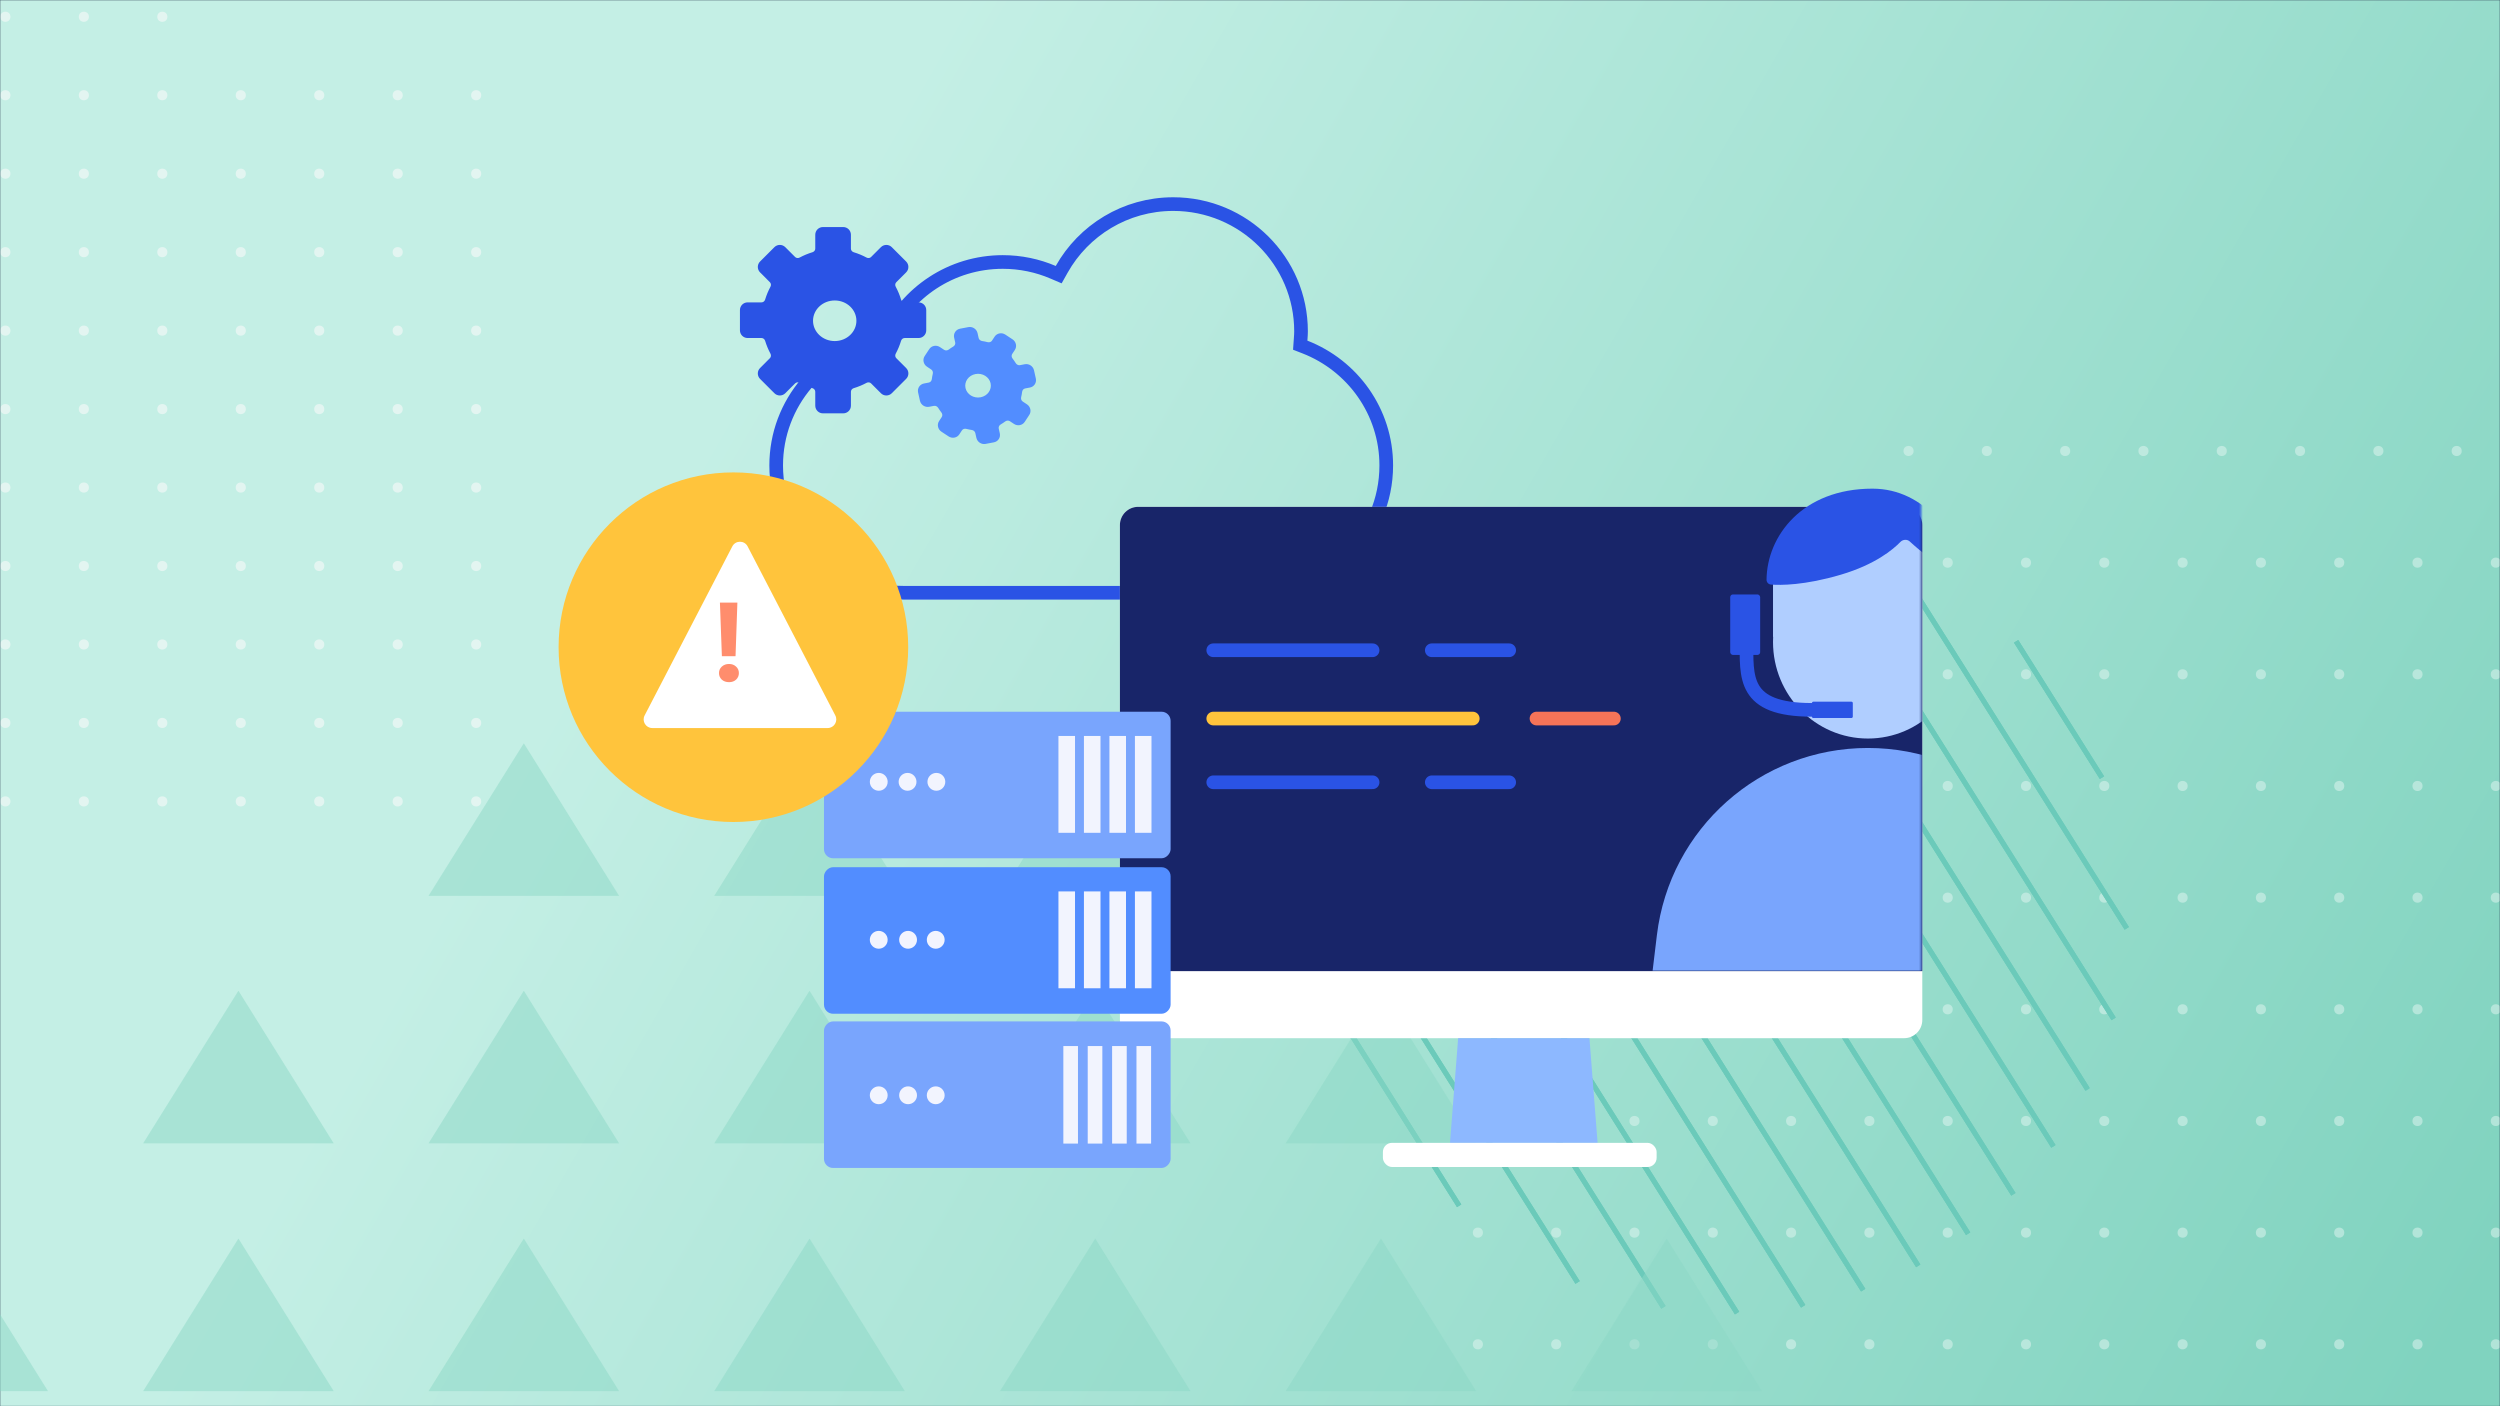 <svg width="1280" height="720" viewBox="0 0 1280 720" fill="none" xmlns="http://www.w3.org/2000/svg">
<g clip-path="url(#clip0_5642_13508)">
<rect width="1280" height="720" fill="url(#paint0_linear_5642_13508)"/>
<mask id="mask0_5642_13508" style="mask-type:alpha" maskUnits="userSpaceOnUse" x="0" y="0" width="1280" height="720">
<rect width="1280" height="720" fill="url(#paint1_linear_5642_13508)"/>
</mask>
<g mask="url(#mask0_5642_13508)">
<rect width="1280" height="720" fill="url(#paint2_linear_5642_13508)"/>
<path d="M293.911 320.683C293.275 319.665 291.793 319.665 291.158 320.683L40.742 721.752C40.067 722.833 40.844 724.234 42.118 724.234L542.95 724.234C544.224 724.234 545.001 722.833 544.327 721.752L293.911 320.683Z" fill="url(#paint3_linear_5642_13508)"/>
</g>
<g clip-path="url(#clip1_5642_13508)">
<rect width="1280" height="720" fill="#23334C"/>
<mask id="mask1_5642_13508" style="mask-type:alpha" maskUnits="userSpaceOnUse" x="0" y="0" width="1280" height="720">
<rect width="1280" height="720" fill="url(#paint4_linear_5642_13508)"/>
</mask>
<g mask="url(#mask1_5642_13508)">
<rect width="1280" height="720" fill="url(#paint5_linear_5642_13508)"/>
<g opacity="0.5">
<circle cx="977.176" cy="230.903" r="2.587" fill="#E3F5F1"/>
<circle cx="1017.27" cy="230.903" r="2.587" fill="#E3F5F1"/>
<circle cx="1057.36" cy="230.903" r="2.587" fill="#E3F5F1"/>
<circle cx="1097.45" cy="230.903" r="2.587" fill="#E3F5F1"/>
<circle cx="1137.54" cy="230.903" r="2.587" fill="#E3F5F1"/>
<circle cx="1177.63" cy="230.903" r="2.587" fill="#E3F5F1"/>
<circle cx="1217.73" cy="230.903" r="2.587" fill="#E3F5F1"/>
<circle cx="1257.82" cy="230.903" r="2.587" fill="#E3F5F1"/>
<circle cx="756.674" cy="288.077" r="2.587" fill="#E3F5F1"/>
<circle cx="796.766" cy="288.077" r="2.587" fill="#E3F5F1"/>
<circle cx="836.858" cy="288.077" r="2.587" fill="#E3F5F1"/>
<circle cx="876.948" cy="288.077" r="2.587" fill="#E3F5F1"/>
<circle cx="917.04" cy="288.077" r="2.587" fill="#E3F5F1"/>
<circle cx="957.131" cy="288.077" r="2.587" fill="#E3F5F1"/>
<circle cx="997.223" cy="288.077" r="2.587" fill="#E3F5F1"/>
<circle cx="1037.31" cy="288.077" r="2.587" fill="#E3F5F1"/>
<circle cx="1077.4" cy="288.077" r="2.587" fill="#E3F5F1"/>
<circle cx="1117.5" cy="288.077" r="2.587" fill="#E3F5F1"/>
<circle cx="1157.59" cy="288.077" r="2.587" fill="#E3F5F1"/>
<circle cx="1197.68" cy="288.077" r="2.587" fill="#E3F5F1"/>
<circle cx="1237.77" cy="288.077" r="2.587" fill="#E3F5F1"/>
<circle cx="1277.86" cy="288.077" r="2.587" fill="#E3F5F1"/>
<circle cx="756.674" cy="345.249" r="2.587" fill="#E3F5F1"/>
<circle cx="796.766" cy="345.249" r="2.587" fill="#E3F5F1"/>
<circle cx="836.858" cy="345.249" r="2.587" fill="#E3F5F1"/>
<circle cx="876.948" cy="345.249" r="2.587" fill="#E3F5F1"/>
<circle cx="917.04" cy="345.249" r="2.587" fill="#E3F5F1"/>
<circle cx="957.131" cy="345.249" r="2.587" fill="#E3F5F1"/>
<circle cx="997.223" cy="345.249" r="2.587" fill="#E3F5F1"/>
<circle cx="1037.31" cy="345.249" r="2.587" fill="#E3F5F1"/>
<circle cx="1077.4" cy="345.249" r="2.587" fill="#E3F5F1"/>
<circle cx="1117.5" cy="345.249" r="2.587" fill="#E3F5F1"/>
<circle cx="1157.59" cy="345.249" r="2.587" fill="#E3F5F1"/>
<circle cx="1197.68" cy="345.249" r="2.587" fill="#E3F5F1"/>
<circle cx="1237.77" cy="345.249" r="2.587" fill="#E3F5F1"/>
<circle cx="1277.86" cy="345.249" r="2.587" fill="#E3F5F1"/>
<circle cx="756.674" cy="402.422" r="2.587" fill="#E3F5F1"/>
<circle cx="796.766" cy="402.422" r="2.587" fill="#E3F5F1"/>
<circle cx="836.858" cy="402.422" r="2.587" fill="#E3F5F1"/>
<circle cx="876.948" cy="402.422" r="2.587" fill="#E3F5F1"/>
<circle cx="917.04" cy="402.422" r="2.587" fill="#E3F5F1"/>
<circle cx="957.131" cy="402.422" r="2.587" fill="#E3F5F1"/>
<circle cx="997.223" cy="402.422" r="2.587" fill="#E3F5F1"/>
<circle cx="1037.31" cy="402.422" r="2.587" fill="#E3F5F1"/>
<circle cx="1077.4" cy="402.422" r="2.587" fill="#E3F5F1"/>
<circle cx="1117.5" cy="402.422" r="2.587" fill="#E3F5F1"/>
<circle cx="1157.59" cy="402.422" r="2.587" fill="#E3F5F1"/>
<circle cx="1197.68" cy="402.422" r="2.587" fill="#E3F5F1"/>
<circle cx="1237.77" cy="402.422" r="2.587" fill="#E3F5F1"/>
<circle cx="1277.86" cy="402.422" r="2.587" fill="#E3F5F1"/>
<circle cx="756.674" cy="459.594" r="2.587" fill="#E3F5F1"/>
<circle cx="796.766" cy="459.594" r="2.587" fill="#E3F5F1"/>
<circle cx="836.858" cy="459.594" r="2.587" fill="#E3F5F1"/>
<circle cx="876.948" cy="459.594" r="2.587" fill="#E3F5F1"/>
<circle cx="917.04" cy="459.594" r="2.587" fill="#E3F5F1"/>
<circle cx="957.131" cy="459.594" r="2.587" fill="#E3F5F1"/>
<circle cx="997.223" cy="459.594" r="2.587" fill="#E3F5F1"/>
<circle cx="1037.31" cy="459.594" r="2.587" fill="#E3F5F1"/>
<circle cx="1077.4" cy="459.594" r="2.587" fill="#E3F5F1"/>
<circle cx="1117.5" cy="459.594" r="2.587" fill="#E3F5F1"/>
<circle cx="1157.59" cy="459.594" r="2.587" fill="#E3F5F1"/>
<circle cx="1197.68" cy="459.594" r="2.587" fill="#E3F5F1"/>
<circle cx="1237.77" cy="459.594" r="2.587" fill="#E3F5F1"/>
<circle cx="1277.86" cy="459.594" r="2.587" fill="#E3F5F1"/>
<circle cx="756.674" cy="516.768" r="2.587" fill="#E3F5F1"/>
<circle cx="796.766" cy="516.768" r="2.587" fill="#E3F5F1"/>
<circle cx="836.858" cy="516.768" r="2.587" fill="#E3F5F1"/>
<circle cx="876.948" cy="516.768" r="2.587" fill="#E3F5F1"/>
<circle cx="917.04" cy="516.768" r="2.587" fill="#E3F5F1"/>
<circle cx="957.131" cy="516.768" r="2.587" fill="#E3F5F1"/>
<circle cx="997.223" cy="516.768" r="2.587" fill="#E3F5F1"/>
<circle cx="1037.31" cy="516.768" r="2.587" fill="#E3F5F1"/>
<circle cx="1077.4" cy="516.768" r="2.587" fill="#E3F5F1"/>
<circle cx="1117.5" cy="516.768" r="2.587" fill="#E3F5F1"/>
<circle cx="1157.59" cy="516.768" r="2.587" fill="#E3F5F1"/>
<circle cx="1197.68" cy="516.768" r="2.587" fill="#E3F5F1"/>
<circle cx="1237.77" cy="516.768" r="2.587" fill="#E3F5F1"/>
<circle cx="1277.86" cy="516.768" r="2.587" fill="#E3F5F1"/>
<circle cx="756.674" cy="573.942" r="2.587" fill="#E3F5F1"/>
<circle cx="796.766" cy="573.942" r="2.587" fill="#E3F5F1"/>
<circle cx="836.858" cy="573.942" r="2.587" fill="#E3F5F1"/>
<circle cx="876.948" cy="573.942" r="2.587" fill="#E3F5F1"/>
<circle cx="917.04" cy="573.942" r="2.587" fill="#E3F5F1"/>
<circle cx="957.131" cy="573.942" r="2.587" fill="#E3F5F1"/>
<circle cx="997.223" cy="573.942" r="2.587" fill="#E3F5F1"/>
<circle cx="1037.31" cy="573.942" r="2.587" fill="#E3F5F1"/>
<circle cx="1077.4" cy="573.942" r="2.587" fill="#E3F5F1"/>
<circle cx="1117.5" cy="573.942" r="2.587" fill="#E3F5F1"/>
<circle cx="1157.59" cy="573.942" r="2.587" fill="#E3F5F1"/>
<circle cx="1197.68" cy="573.942" r="2.587" fill="#E3F5F1"/>
<circle cx="1237.77" cy="573.942" r="2.587" fill="#E3F5F1"/>
<circle cx="1277.86" cy="573.942" r="2.587" fill="#E3F5F1"/>
<circle cx="756.674" cy="631.114" r="2.587" fill="#E3F5F1"/>
<circle cx="796.766" cy="631.114" r="2.587" fill="#E3F5F1"/>
<circle cx="836.858" cy="631.114" r="2.587" fill="#E3F5F1"/>
<circle cx="876.948" cy="631.114" r="2.587" fill="#E3F5F1"/>
<circle cx="917.04" cy="631.114" r="2.587" fill="#E3F5F1"/>
<circle cx="957.131" cy="631.114" r="2.587" fill="#E3F5F1"/>
<circle cx="997.223" cy="631.114" r="2.587" fill="#E3F5F1"/>
<circle cx="1037.31" cy="631.114" r="2.587" fill="#E3F5F1"/>
<circle cx="1077.4" cy="631.114" r="2.587" fill="#E3F5F1"/>
<circle cx="1117.5" cy="631.114" r="2.587" fill="#E3F5F1"/>
<circle cx="1157.59" cy="631.114" r="2.587" fill="#E3F5F1"/>
<circle cx="1197.68" cy="631.114" r="2.587" fill="#E3F5F1"/>
<circle cx="1237.77" cy="631.114" r="2.587" fill="#E3F5F1"/>
<circle cx="1277.86" cy="631.114" r="2.587" fill="#E3F5F1"/>
<circle cx="756.674" cy="688.288" r="2.587" fill="#E3F5F1"/>
<circle cx="796.766" cy="688.288" r="2.587" fill="#E3F5F1"/>
<circle cx="836.858" cy="688.288" r="2.587" fill="#E3F5F1"/>
<circle cx="876.948" cy="688.288" r="2.587" fill="#E3F5F1"/>
<circle cx="917.04" cy="688.288" r="2.587" fill="#E3F5F1"/>
<circle cx="957.131" cy="688.288" r="2.587" fill="#E3F5F1"/>
<circle cx="997.223" cy="688.288" r="2.587" fill="#E3F5F1"/>
<circle cx="1037.31" cy="688.288" r="2.587" fill="#E3F5F1"/>
<circle cx="1077.4" cy="688.288" r="2.587" fill="#E3F5F1"/>
<circle cx="1117.5" cy="688.288" r="2.587" fill="#E3F5F1"/>
<circle cx="1157.59" cy="688.288" r="2.587" fill="#E3F5F1"/>
<circle cx="1197.68" cy="688.288" r="2.587" fill="#E3F5F1"/>
<circle cx="1237.77" cy="688.288" r="2.587" fill="#E3F5F1"/>
<circle cx="1277.86" cy="688.288" r="2.587" fill="#E3F5F1"/>
</g>
<circle cx="243.798" cy="410.318" r="2.587" transform="rotate(-180 243.798 410.318)" fill="#E3F5F1"/>
<circle cx="203.624" cy="410.318" r="2.587" transform="rotate(-180 203.624 410.318)" fill="#E3F5F1"/>
<circle cx="163.453" cy="410.318" r="2.587" transform="rotate(-180 163.453 410.318)" fill="#E3F5F1"/>
<circle cx="123.279" cy="410.318" r="2.587" transform="rotate(-180 123.279 410.318)" fill="#E3F5F1"/>
<circle cx="83.105" cy="410.318" r="2.587" transform="rotate(-180 83.105 410.318)" fill="#E3F5F1"/>
<circle cx="42.933" cy="410.318" r="2.587" transform="rotate(-180 42.933 410.318)" fill="#E3F5F1"/>
<circle cx="2.759" cy="410.318" r="2.587" transform="rotate(-180 2.759 410.318)" fill="#E3F5F1"/>
<circle cx="243.798" cy="370.144" r="2.587" transform="rotate(-180 243.798 370.144)" fill="#E3F5F1"/>
<circle cx="203.624" cy="370.144" r="2.587" transform="rotate(-180 203.624 370.144)" fill="#E3F5F1"/>
<circle cx="163.453" cy="370.144" r="2.587" transform="rotate(-180 163.453 370.144)" fill="#E3F5F1"/>
<circle cx="123.279" cy="370.144" r="2.587" transform="rotate(-180 123.279 370.144)" fill="#E3F5F1"/>
<circle cx="83.105" cy="370.144" r="2.587" transform="rotate(-180 83.105 370.144)" fill="#E3F5F1"/>
<circle cx="42.933" cy="370.144" r="2.587" transform="rotate(-180 42.933 370.144)" fill="#E3F5F1"/>
<circle cx="2.759" cy="370.144" r="2.587" transform="rotate(-180 2.759 370.144)" fill="#E3F5F1"/>
<circle cx="243.798" cy="329.972" r="2.587" transform="rotate(-180 243.798 329.972)" fill="#E3F5F1"/>
<circle cx="203.624" cy="329.972" r="2.587" transform="rotate(-180 203.624 329.972)" fill="#E3F5F1"/>
<circle cx="163.453" cy="329.972" r="2.587" transform="rotate(-180 163.453 329.972)" fill="#E3F5F1"/>
<circle cx="123.279" cy="329.972" r="2.587" transform="rotate(-180 123.279 329.972)" fill="#E3F5F1"/>
<circle cx="83.105" cy="329.972" r="2.587" transform="rotate(-180 83.105 329.972)" fill="#E3F5F1"/>
<circle cx="42.933" cy="329.972" r="2.587" transform="rotate(-180 42.933 329.972)" fill="#E3F5F1"/>
<circle cx="2.759" cy="329.972" r="2.587" transform="rotate(-180 2.759 329.972)" fill="#E3F5F1"/>
<circle cx="243.798" cy="289.798" r="2.587" transform="rotate(-180 243.798 289.798)" fill="#E3F5F1"/>
<circle cx="203.624" cy="289.798" r="2.587" transform="rotate(-180 203.624 289.798)" fill="#E3F5F1"/>
<circle cx="163.453" cy="289.798" r="2.587" transform="rotate(-180 163.453 289.798)" fill="#E3F5F1"/>
<circle cx="123.279" cy="289.798" r="2.587" transform="rotate(-180 123.279 289.798)" fill="#E3F5F1"/>
<circle cx="83.105" cy="289.798" r="2.587" transform="rotate(-180 83.105 289.798)" fill="#E3F5F1"/>
<circle cx="42.933" cy="289.798" r="2.587" transform="rotate(-180 42.933 289.798)" fill="#E3F5F1"/>
<circle cx="2.759" cy="289.798" r="2.587" transform="rotate(-180 2.759 289.798)" fill="#E3F5F1"/>
<circle cx="243.798" cy="249.626" r="2.587" transform="rotate(-180 243.798 249.626)" fill="#E3F5F1"/>
<circle cx="203.624" cy="249.626" r="2.587" transform="rotate(-180 203.624 249.626)" fill="#E3F5F1"/>
<circle cx="163.453" cy="249.626" r="2.587" transform="rotate(-180 163.453 249.626)" fill="#E3F5F1"/>
<circle cx="123.279" cy="249.626" r="2.587" transform="rotate(-180 123.279 249.626)" fill="#E3F5F1"/>
<circle cx="83.105" cy="249.626" r="2.587" transform="rotate(-180 83.105 249.626)" fill="#E3F5F1"/>
<circle cx="42.933" cy="249.626" r="2.587" transform="rotate(-180 42.933 249.626)" fill="#E3F5F1"/>
<circle cx="2.759" cy="249.626" r="2.587" transform="rotate(-180 2.759 249.626)" fill="#E3F5F1"/>
<circle cx="243.798" cy="209.453" r="2.587" transform="rotate(-180 243.798 209.453)" fill="#E3F5F1"/>
<circle cx="203.624" cy="209.453" r="2.587" transform="rotate(-180 203.624 209.453)" fill="#E3F5F1"/>
<circle cx="163.453" cy="209.453" r="2.587" transform="rotate(-180 163.453 209.453)" fill="#E3F5F1"/>
<circle cx="123.279" cy="209.453" r="2.587" transform="rotate(-180 123.279 209.453)" fill="#E3F5F1"/>
<circle cx="83.105" cy="209.453" r="2.587" transform="rotate(-180 83.105 209.453)" fill="#E3F5F1"/>
<circle cx="42.933" cy="209.453" r="2.587" transform="rotate(-180 42.933 209.453)" fill="#E3F5F1"/>
<circle cx="2.759" cy="209.453" r="2.587" transform="rotate(-180 2.759 209.453)" fill="#E3F5F1"/>
<circle cx="243.798" cy="169.279" r="2.587" transform="rotate(-180 243.798 169.279)" fill="#E3F5F1"/>
<circle cx="203.624" cy="169.279" r="2.587" transform="rotate(-180 203.624 169.279)" fill="#E3F5F1"/>
<circle cx="163.453" cy="169.279" r="2.587" transform="rotate(-180 163.453 169.279)" fill="#E3F5F1"/>
<circle cx="123.279" cy="169.279" r="2.587" transform="rotate(-180 123.279 169.279)" fill="#E3F5F1"/>
<circle cx="83.105" cy="169.279" r="2.587" transform="rotate(-180 83.105 169.279)" fill="#E3F5F1"/>
<circle cx="42.933" cy="169.279" r="2.587" transform="rotate(-180 42.933 169.279)" fill="#E3F5F1"/>
<circle cx="2.759" cy="169.279" r="2.587" transform="rotate(-180 2.759 169.279)" fill="#E3F5F1"/>
<circle cx="243.798" cy="129.107" r="2.587" transform="rotate(-180 243.798 129.107)" fill="#E3F5F1"/>
<circle cx="203.624" cy="129.107" r="2.587" transform="rotate(-180 203.624 129.107)" fill="#E3F5F1"/>
<circle cx="163.453" cy="129.107" r="2.587" transform="rotate(-180 163.453 129.107)" fill="#E3F5F1"/>
<circle cx="123.279" cy="129.107" r="2.587" transform="rotate(-180 123.279 129.107)" fill="#E3F5F1"/>
<circle cx="83.105" cy="129.107" r="2.587" transform="rotate(-180 83.105 129.107)" fill="#E3F5F1"/>
<circle cx="42.933" cy="129.107" r="2.587" transform="rotate(-180 42.933 129.107)" fill="#E3F5F1"/>
<circle cx="2.759" cy="129.107" r="2.587" transform="rotate(-180 2.759 129.107)" fill="#E3F5F1"/>
<circle cx="243.798" cy="88.933" r="2.587" transform="rotate(-180 243.798 88.933)" fill="#E3F5F1"/>
<circle cx="203.624" cy="88.933" r="2.587" transform="rotate(-180 203.624 88.933)" fill="#E3F5F1"/>
<circle cx="163.453" cy="88.933" r="2.587" transform="rotate(-180 163.453 88.933)" fill="#E3F5F1"/>
<circle cx="123.279" cy="88.933" r="2.587" transform="rotate(-180 123.279 88.933)" fill="#E3F5F1"/>
<circle cx="83.105" cy="88.933" r="2.587" transform="rotate(-180 83.105 88.933)" fill="#E3F5F1"/>
<circle cx="42.933" cy="88.933" r="2.587" transform="rotate(-180 42.933 88.933)" fill="#E3F5F1"/>
<circle cx="2.759" cy="88.933" r="2.587" transform="rotate(-180 2.759 88.933)" fill="#E3F5F1"/>
<circle cx="243.798" cy="48.759" r="2.587" transform="rotate(-180 243.798 48.759)" fill="#E3F5F1"/>
<circle cx="203.624" cy="48.759" r="2.587" transform="rotate(-180 203.624 48.759)" fill="#E3F5F1"/>
<circle cx="163.453" cy="48.759" r="2.587" transform="rotate(-180 163.453 48.759)" fill="#E3F5F1"/>
<circle cx="123.279" cy="48.759" r="2.587" transform="rotate(-180 123.279 48.759)" fill="#E3F5F1"/>
<circle cx="83.105" cy="48.759" r="2.587" transform="rotate(-180 83.105 48.759)" fill="#E3F5F1"/>
<circle cx="42.933" cy="48.759" r="2.587" transform="rotate(-180 42.933 48.759)" fill="#E3F5F1"/>
<circle cx="2.759" cy="48.759" r="2.587" transform="rotate(-180 2.759 48.759)" fill="#E3F5F1"/>
<circle cx="83.105" cy="8.587" r="2.587" transform="rotate(-180 83.105 8.587)" fill="#E3F5F1"/>
<circle cx="42.933" cy="8.587" r="2.587" transform="rotate(-180 42.933 8.587)" fill="#E3F5F1"/>
<circle cx="2.759" cy="8.587" r="2.587" transform="rotate(-180 2.759 8.587)" fill="#E3F5F1"/>
</g>
<path d="M723.114 348.605L720.914 349.99L922.128 669.513L924.328 668.127L723.114 348.605Z" fill="#6BCABA"/>
<path d="M705.362 377.638L703.162 379.023L888.283 672.991L890.483 671.605L705.362 377.638Z" fill="#6BCABA"/>
<path d="M743.819 324.447L741.619 325.832L952.851 661.263L955.051 659.878L743.819 324.447Z" fill="#6BCABA"/>
<path d="M767.274 304.466L765.074 305.852L981.049 648.814L983.249 647.428L767.274 304.466Z" fill="#6BCABA"/>
<path d="M723.114 348.605L720.914 349.99L922.128 669.513L924.328 668.127L723.114 348.605Z" fill="#6BCABA"/>
<path d="M743.819 324.447L741.619 325.832L952.851 661.263L955.051 659.878L743.819 324.447Z" fill="#6BCABA"/>
<path d="M693.35 529.607L691.15 530.992L745.983 618.065L748.183 616.68L693.35 529.607Z" fill="#6BCABA"/>
<path d="M767.274 304.466L765.074 305.852L981.049 648.814L983.249 647.428L767.274 304.466Z" fill="#6BCABA"/>
<path d="M793.042 288.349L790.842 289.734L1006.6 632.358L1008.8 630.973L793.042 288.349Z" fill="#6BCABA"/>
<path d="M684.2 458.009L682 459.395L806.64 657.319L808.84 655.934L684.2 458.009Z" fill="#6BCABA"/>
<path d="M693.35 529.607L691.15 530.992L745.983 618.065L748.183 616.68L693.35 529.607Z" fill="#6BCABA"/>
<path d="M705.362 377.638L703.162 379.023L888.283 672.991L890.483 671.605L705.362 377.638Z" fill="#6BCABA"/>
<path d="M691.638 412.781L689.438 414.166L850.579 670.055L852.779 668.669L691.638 412.781Z" fill="#6BCABA"/>
<path d="M691.638 412.781L689.438 414.166L850.579 670.055L852.779 668.669L691.638 412.781Z" fill="#6BCABA"/>
<path d="M684.2 458.009L682 459.395L806.64 657.319L808.84 655.934L684.2 458.009Z" fill="#6BCABA"/>
<path d="M1033.34 327.659L1031.14 329.045L1075.1 398.856L1077.3 397.47L1033.34 327.659Z" fill="#6BCABA"/>
<path d="M969.11 282.636L966.91 284.021L1087.82 476.023L1090.02 474.637L969.11 282.636Z" fill="#6BCABA"/>
<path d="M969.11 282.636L966.91 284.021L1087.82 476.023L1090.02 474.637L969.11 282.636Z" fill="#6BCABA"/>
<path d="M924.479 268.8L922.279 270.186L1081.08 522.351L1083.28 520.966L924.479 268.8Z" fill="#6BCABA"/>
<path d="M1033.34 327.659L1031.14 329.045L1075.1 398.856L1077.3 397.47L1033.34 327.659Z" fill="#6BCABA"/>
<path d="M924.479 268.8L922.279 270.186L1081.08 522.351L1083.28 520.966L924.479 268.8Z" fill="#6BCABA"/>
<path d="M1067.79 558.6L882.99 265H885.99V265.9L886.49 265.6L1069.99 557.2L1067.79 558.6Z" fill="#6BCABA"/>
<path d="M821.315 276.306L819.115 277.691L1029.76 612.192L1031.96 610.806L821.315 276.306Z" fill="#6BCABA"/>
<path d="M852.235 268.343L850.035 269.729L1050.24 587.643L1052.44 586.258L852.235 268.343Z" fill="#6BCABA"/>
<path d="M793.042 288.349L790.842 289.734L1006.6 632.358L1008.8 630.973L793.042 288.349Z" fill="#6BCABA"/>
<path d="M821.315 276.306L819.115 277.691L1029.76 612.192L1031.96 610.806L821.315 276.306Z" fill="#6BCABA"/>
<path d="M852.235 268.343L850.035 269.729L1050.24 587.643L1052.44 586.258L852.235 268.343Z" fill="#6BCABA"/>
<path d="M886.265 265.339L884.064 266.725L1067.64 558.238L1069.84 556.853L886.265 265.339Z" fill="#6BCABA"/>
</g>
<path fill-rule="evenodd" clip-rule="evenodd" d="M707.134 634.273L755.836 712.269H658.252L706.954 634.273H707.134Z" fill="#8CD8C6" fill-opacity="0.5"/>
<path fill-rule="evenodd" clip-rule="evenodd" d="M414.566 254L463.268 331.996H365.684L414.386 254H414.566Z" fill="#8CD8C6" fill-opacity="0.5"/>
<path fill-rule="evenodd" clip-rule="evenodd" d="M268.281 380.697L316.983 458.693H219.398L268.101 380.697H268.281Z" fill="#8CD8C6" fill-opacity="0.5"/>
<path fill-rule="evenodd" clip-rule="evenodd" d="M414.566 380.697L463.268 458.693H365.684L414.386 380.697H414.566Z" fill="#8CD8C6" fill-opacity="0.5"/>
<path fill-rule="evenodd" clip-rule="evenodd" d="M560.849 380.697L609.551 458.693H511.967L560.669 380.697H560.849Z" fill="#8CD8C6" fill-opacity="0.5"/>
<path fill-rule="evenodd" clip-rule="evenodd" d="M122.165 507.396L170.868 585.392H73.283L121.986 507.396H122.165Z" fill="#8CD8C6" fill-opacity="0.5"/>
<path fill-rule="evenodd" clip-rule="evenodd" d="M268.281 507.396L316.983 585.392H219.398L268.101 507.396H268.281Z" fill="#8CD8C6" fill-opacity="0.5"/>
<path fill-rule="evenodd" clip-rule="evenodd" d="M414.566 507.396L463.268 585.392H365.684L414.386 507.396H414.566Z" fill="#8CD8C6" fill-opacity="0.5"/>
<path fill-rule="evenodd" clip-rule="evenodd" d="M560.849 507.396L609.551 585.392H511.967L560.669 507.396H560.849Z" fill="#8CD8C6" fill-opacity="0.5"/>
<path fill-rule="evenodd" clip-rule="evenodd" d="M707.134 507.396L755.836 585.392H658.252L706.954 507.396H707.134Z" fill="#8CD8C6" fill-opacity="0.5"/>
<path fill-rule="evenodd" clip-rule="evenodd" d="M-24.118 634.273L24.584 712.269H-73L-24.298 634.273H-24.118Z" fill="#8CD8C6" fill-opacity="0.5"/>
<path fill-rule="evenodd" clip-rule="evenodd" d="M122.165 634.273L170.868 712.269H73.283L121.986 634.273H122.165Z" fill="#8CD8C6" fill-opacity="0.5"/>
<path fill-rule="evenodd" clip-rule="evenodd" d="M268.281 634.273L316.983 712.269H219.398L268.101 634.273H268.281Z" fill="#8CD8C6" fill-opacity="0.5"/>
<path fill-rule="evenodd" clip-rule="evenodd" d="M414.566 634.273L463.268 712.269H365.684L414.386 634.273H414.566Z" fill="#8CD8C6" fill-opacity="0.5"/>
<path fill-rule="evenodd" clip-rule="evenodd" d="M560.849 634.273L609.551 712.269H511.967L560.669 634.273H560.849Z" fill="#8CD8C6" fill-opacity="0.5"/>
<path fill-rule="evenodd" clip-rule="evenodd" d="M853.431 634.273L902.133 712.269H804.549L853.251 634.273H853.431Z" fill="#8CD8C6" fill-opacity="0.5"/>
<path d="M665.891 174.167L665.713 176.734L668.111 177.668C692.489 187.158 709.765 210.723 709.765 238.327C709.765 274.304 680.481 303.492 644.332 303.492H462.839C426.693 303.492 397.407 274.304 397.407 238.327C397.407 206.255 420.697 179.628 451.381 174.222L453.186 173.904L453.952 172.238C464.278 149.767 486.989 134.136 513.416 134.136C522.573 134.136 531.263 136.016 539.17 139.392L542.054 140.623L543.59 137.89C554.788 117.97 576.146 104.497 600.698 104.497C636.844 104.497 666.13 133.682 666.13 169.662C666.13 170.856 666.046 172.016 665.952 173.32C665.932 173.595 665.912 173.877 665.891 174.167Z" stroke="#2A53E5" stroke-width="6.993"/>
<rect x="573.396" y="259.504" width="410.821" height="272.048" rx="9.324" fill="white"/>
<path d="M746.568 531.553H813.798L817.967 585.138H742.398L746.568 531.553Z" fill="#8DB8FF"/>
<g filter="url(#filter0_b_5642_13508)">
<rect x="708.045" y="585.137" width="140.146" height="12.366" rx="4.662" fill="white"/>
</g>
<g filter="url(#filter1_b_5642_13508)">
<path d="M573.396 268.828C573.396 263.678 577.571 259.504 582.721 259.504H974.893C980.042 259.504 984.217 263.678 984.217 268.828V497.203H573.396V268.828Z" fill="#182569"/>
</g>
<line x1="702.773" y1="332.932" x2="621.187" y2="332.932" stroke="#2A53E5" stroke-width="6.993" stroke-linecap="round" stroke-linejoin="round"/>
<line x1="772.701" y1="332.932" x2="733.073" y2="332.932" stroke="#2A53E5" stroke-width="6.993" stroke-linecap="round" stroke-linejoin="round"/>
<line x1="702.775" y1="400.534" x2="621.189" y2="400.534" stroke="#2A53E5" stroke-width="6.993" stroke-linecap="round" stroke-linejoin="round"/>
<line x1="772.703" y1="400.534" x2="733.075" y2="400.534" stroke="#2A53E5" stroke-width="6.993" stroke-linecap="round" stroke-linejoin="round"/>
<line x1="3.497" y1="-3.497" x2="43.124" y2="-3.497" transform="matrix(1 0 0 -1 783.189 364.402)" stroke="#F57458" stroke-width="6.993" stroke-linecap="round" stroke-linejoin="round"/>
<line x1="3.497" y1="-3.497" x2="136.365" y2="-3.497" transform="matrix(1 0 0 -1 617.688 364.402)" stroke="#FFC43C" stroke-width="6.993" stroke-linecap="round" stroke-linejoin="round"/>
<g filter="url(#filter2_b_5642_13508)">
<rect width="177.474" height="75.035" rx="4.662" transform="matrix(-1 0 0 1 599.354 364.402)" fill="#79A5FD"/>
</g>
<g filter="url(#filter3_b_5642_13508)">
<rect width="177.474" height="75.035" rx="4.662" transform="matrix(-1 0 0 1 599.354 444.008)" fill="#528DFF"/>
</g>
<g filter="url(#filter4_b_5642_13508)">
<rect width="177.474" height="75.035" rx="4.662" transform="matrix(-1 0 0 1 599.354 522.963)" fill="#79A5FD"/>
</g>
<rect width="8.482" height="49.588" transform="matrix(-1 0 0 1 589.559 376.811)" fill="#F2F4FE"/>
<rect width="8.482" height="49.588" transform="matrix(-1 0 0 1 576.512 376.811)" fill="#F2F4FE"/>
<rect width="8.482" height="49.588" transform="matrix(-1 0 0 1 563.455 376.811)" fill="#F2F4FE"/>
<rect width="8.482" height="49.588" transform="matrix(-1 0 0 1 550.406 376.811)" fill="#F2F4FE"/>
<rect width="8.482" height="49.588" transform="matrix(-1 0 0 1 589.559 456.404)" fill="#F2F4FE"/>
<rect width="7.49" height="49.931" transform="matrix(-1 0 0 1 589.363 535.582)" fill="#F2F4FE"/>
<rect width="8.482" height="49.588" transform="matrix(-1 0 0 1 576.512 456.404)" fill="#F2F4FE"/>
<rect width="7.49" height="49.931" transform="matrix(-1 0 0 1 576.887 535.582)" fill="#F2F4FE"/>
<rect width="8.482" height="49.588" transform="matrix(-1 0 0 1 563.455 456.404)" fill="#F2F4FE"/>
<rect width="7.49" height="49.931" transform="matrix(-1 0 0 1 564.402 535.582)" fill="#F2F4FE"/>
<rect width="8.482" height="49.588" transform="matrix(-1 0 0 1 550.406 456.404)" fill="#F2F4FE"/>
<rect width="7.49" height="49.931" transform="matrix(-1 0 0 1 551.922 535.582)" fill="#F2F4FE"/>
<circle cx="4.567" cy="4.567" r="4.567" transform="matrix(-1 0 0 1 483.988 395.727)" fill="#F2F4FE"/>
<circle cx="4.567" cy="4.567" r="4.567" transform="matrix(-1 0 0 1 469.236 395.727)" fill="#F2F4FE"/>
<circle cx="4.567" cy="4.567" r="4.567" transform="matrix(-1 0 0 1 454.49 395.727)" fill="#F2F4FE"/>
<circle cx="4.567" cy="4.567" r="4.567" transform="matrix(-1 0 0 1 483.66 476.611)" fill="#F2F4FE"/>
<circle cx="4.567" cy="4.567" r="4.567" transform="matrix(-1 0 0 1 469.5 476.611)" fill="#F2F4FE"/>
<circle cx="4.567" cy="4.567" r="4.567" transform="matrix(-1 0 0 1 454.48 476.611)" fill="#F2F4FE"/>
<circle cx="4.567" cy="4.567" r="4.567" transform="matrix(-1 0 0 1 483.66 556.219)" fill="#F2F4FE"/>
<circle cx="4.567" cy="4.567" r="4.567" transform="matrix(-1 0 0 1 469.5 556.219)" fill="#F2F4FE"/>
<circle cx="4.567" cy="4.567" r="4.567" transform="matrix(-1 0 0 1 454.48 556.219)" fill="#F2F4FE"/>
<mask id="mask2_5642_13508" style="mask-type:alpha" maskUnits="userSpaceOnUse" x="666" y="217" width="318" height="281">
<path d="M666.641 226.873C666.641 221.723 670.815 217.549 675.965 217.549H974.337C979.486 217.549 983.661 221.723 983.661 226.873V497.273H666.641V226.873Z" fill="#182569"/>
</mask>
<g mask="url(#mask2_5642_13508)">
<path d="M953.826 253.16C928.397 253.16 907.783 274.142 907.783 300.025V326.029C907.783 326.046 907.798 326.061 907.815 326.061C907.834 326.061 907.849 326.076 907.848 326.095C907.805 326.946 907.783 327.803 907.783 328.665C907.783 355.985 929.542 378.133 956.384 378.133C983.225 378.133 1004.98 355.985 1004.98 328.665C1004.98 327.803 1004.96 326.946 1004.92 326.095C1004.92 326.076 1004.93 326.061 1004.95 326.061C1004.97 326.061 1004.98 326.046 1004.98 326.029V300.025C1004.98 274.142 984.37 253.16 958.942 253.16H953.826Z" fill="#B0CEFF"/>
<g filter="url(#filter5_b_5642_13508)">
<path d="M977.776 277.216C982.757 281.822 994.304 291.65 1004.26 293.793C1006.09 294.185 1007.45 292.445 1006.84 290.681C1001.51 275.303 986.198 250.193 958.684 250.193C922.725 250.193 904.66 274.539 904.47 296.8C904.459 298.121 905.431 299.205 906.748 299.304C911.538 299.662 923.899 299.767 942.617 294.211C960.035 289.04 969.197 281.419 973.036 277.446C974.279 276.16 976.463 276.002 977.776 277.216Z" fill="#2A53E5"/>
</g>
<path fill-rule="evenodd" clip-rule="evenodd" d="M956.38 382.961C901.302 382.961 854.906 424.11 848.327 478.795L846.129 497.071H1066.63L1064.43 478.795C1057.86 424.11 1011.46 382.961 956.38 382.961Z" fill="#79A5FD"/>
<path d="M894.295 325.783C894.257 326.407 894.238 327.035 894.238 327.666C894.238 346.706 892.146 363.444 927.714 363.444" stroke="#2A53E5" stroke-width="6.993" stroke-linecap="round" stroke-linejoin="round"/>
<rect x="885.869" y="304.35" width="15.332" height="30.974" rx="1.398" fill="#2A53E5"/>
<rect x="948.637" y="359.262" width="8.369" height="20.923" rx="0.699" transform="rotate(90 948.637 359.262)" fill="#2A53E5"/>
</g>
<path fill-rule="evenodd" clip-rule="evenodd" d="M418.488 200.573C418.488 199.244 417.568 198.101 416.296 197.716C414.088 197.047 411.956 196.162 409.916 195.067C408.744 194.438 407.284 194.595 406.344 195.536L401.301 200.578C400.184 201.696 398.372 201.696 397.255 200.578L389.909 193.231C388.791 192.114 388.791 190.302 389.909 189.185L394.952 184.142C395.893 183.201 396.05 181.743 395.421 180.571C394.327 178.531 393.441 176.399 392.772 174.191C392.386 172.918 391.244 171.998 389.914 171.998H382.783C381.203 171.998 379.922 170.717 379.922 169.137V158.747C379.922 157.167 381.203 155.886 382.783 155.886H389.913C391.243 155.886 392.386 154.965 392.771 153.692C393.44 151.484 394.325 149.352 395.421 147.311C396.05 146.14 395.893 144.681 394.952 143.74L389.909 138.697C388.791 137.58 388.791 135.768 389.909 134.651L397.255 127.304C398.372 126.186 400.184 126.186 401.301 127.304L406.344 132.347C407.285 133.287 408.743 133.444 409.915 132.816C411.956 131.722 414.088 130.837 416.296 130.168C417.568 129.783 418.488 128.64 418.488 127.311V120.184C418.488 118.603 419.769 117.322 421.35 117.322H431.735C433.316 117.322 434.597 118.603 434.597 120.184V127.314C434.597 128.644 435.517 129.786 436.79 130.172C438.999 130.84 441.131 131.725 443.171 132.82C444.343 133.449 445.802 133.292 446.743 132.351L451.786 127.308C452.903 126.19 454.715 126.19 455.833 127.307L463.18 134.654C464.297 135.772 464.297 137.584 463.18 138.701L458.136 143.744C457.196 144.685 457.039 146.143 457.667 147.315C458.762 149.356 459.648 151.488 460.317 153.695C460.702 154.968 461.845 155.888 463.174 155.888H470.302C471.882 155.888 473.163 157.169 473.163 158.749V169.138C473.163 170.719 471.882 172 470.302 172H463.173C461.843 172 460.701 172.92 460.315 174.192C459.646 176.399 458.761 178.531 457.667 180.571C457.039 181.743 457.196 183.201 458.136 184.141L463.18 189.185C464.297 190.302 464.297 192.114 463.18 193.231L455.834 200.578C454.717 201.696 452.905 201.696 451.788 200.578L446.744 195.535C445.804 194.595 444.346 194.437 443.174 195.066C441.132 196.16 438.999 197.046 436.791 197.715C435.519 198.101 434.599 199.244 434.599 200.573V207.702C434.599 209.282 433.318 210.564 431.737 210.564H421.35C419.769 210.564 418.488 209.282 418.488 207.702V200.573ZM427.379 175.697C434.106 175.697 439.558 170.565 439.558 164.235C439.558 157.904 434.106 152.772 427.379 152.772C420.653 152.772 415.2 157.904 415.2 164.235C415.2 170.565 420.653 175.697 427.379 175.697Z" fill="#2A53E5"/>
<path d="M416.296 197.716L415.985 198.743H415.985L416.296 197.716ZM409.916 195.067L410.423 194.122H410.423L409.916 195.067ZM406.344 195.536L405.585 194.777L406.344 195.536ZM401.301 200.578L402.06 201.337L401.301 200.578ZM397.255 200.578L398.013 199.819H398.013L397.255 200.578ZM389.909 193.231L389.15 193.99L389.909 193.231ZM389.909 189.185L390.668 189.944H390.668L389.909 189.185ZM394.952 184.142L394.194 183.383H394.194L394.952 184.142ZM395.421 180.571L396.367 180.063V180.063L395.421 180.571ZM392.772 174.191L391.745 174.502H391.745L392.772 174.191ZM392.771 153.692L391.744 153.381L392.771 153.692ZM395.421 147.311L394.475 146.804V146.804L395.421 147.311ZM394.952 143.74L395.711 142.982L394.952 143.74ZM389.909 138.697L390.668 137.938L389.909 138.697ZM389.909 134.651L390.667 135.409L389.909 134.651ZM397.255 127.304L396.496 126.545H396.496L397.255 127.304ZM401.301 127.304L400.542 128.062L401.301 127.304ZM406.344 132.347L405.586 133.106L406.344 132.347ZM409.915 132.816L409.408 131.87L409.915 132.816ZM416.296 130.168L416.607 131.195L416.296 130.168ZM436.79 130.172L437.101 129.145H437.101L436.79 130.172ZM443.171 132.82L443.678 131.875L443.171 132.82ZM446.743 132.351L447.502 133.11V133.11L446.743 132.351ZM451.786 127.308L451.027 126.549V126.549L451.786 127.308ZM455.833 127.307L456.591 126.549V126.549L455.833 127.307ZM463.18 134.654L463.938 133.896V133.896L463.18 134.654ZM463.18 138.701L463.938 139.46V139.46L463.18 138.701ZM458.136 143.744L457.378 142.986V142.986L458.136 143.744ZM457.667 147.315L456.722 147.822L457.667 147.315ZM460.317 153.695L461.344 153.384L460.317 153.695ZM460.315 174.192L461.342 174.503V174.503L460.315 174.192ZM457.667 180.571L458.613 181.078V181.078L457.667 180.571ZM458.136 184.141L457.377 184.9L458.136 184.141ZM463.18 189.185L462.421 189.944L463.18 189.185ZM463.18 193.231L462.421 192.473L463.18 193.231ZM455.834 200.578L456.593 201.337L455.834 200.578ZM451.788 200.578L452.546 199.82L451.788 200.578ZM446.744 195.535L445.985 196.293L446.744 195.535ZM443.174 195.066L442.667 194.12L442.667 194.12L443.174 195.066ZM436.791 197.715L436.48 196.689H436.48L436.791 197.715ZM415.985 198.743C416.844 199.003 417.415 199.757 417.415 200.573H419.561C419.561 198.73 418.292 197.199 416.607 196.689L415.985 198.743ZM409.408 196.013C411.511 197.141 413.709 198.053 415.985 198.743L416.607 196.689C414.468 196.041 412.401 195.183 410.423 194.122L409.408 196.013ZM407.102 196.295C407.68 195.717 408.617 195.588 409.408 196.013L410.423 194.122C408.87 193.288 406.889 193.474 405.585 194.777L407.102 196.295ZM402.06 201.337L407.102 196.295L405.585 194.777L400.542 199.82L402.06 201.337ZM396.496 201.337C398.032 202.873 400.523 202.874 402.06 201.337L400.542 199.82C399.844 200.518 398.712 200.518 398.013 199.819L396.496 201.337ZM389.15 193.99L396.496 201.337L398.013 199.819L390.667 192.473L389.15 193.99ZM389.15 188.426C387.614 189.963 387.614 192.453 389.15 193.99L390.667 192.473C389.969 191.774 389.969 190.642 390.668 189.944L389.15 188.426ZM394.194 183.383L389.15 188.426L390.668 189.944L395.711 184.9L394.194 183.383ZM394.476 181.078C394.9 181.869 394.771 182.805 394.194 183.383L395.711 184.9C397.014 183.597 397.2 181.616 396.367 180.063L394.476 181.078ZM391.745 174.502C392.435 176.778 393.348 178.976 394.476 181.078L396.367 180.063C395.305 178.085 394.447 176.019 393.799 173.879L391.745 174.502ZM389.914 173.071C390.731 173.071 391.484 173.642 391.745 174.502L393.799 173.879C393.288 172.194 391.757 170.925 389.914 170.925V173.071ZM382.783 173.071H389.914V170.925H382.783V173.071ZM378.849 169.137C378.849 171.309 380.61 173.071 382.783 173.071V170.925C381.796 170.925 380.995 170.124 380.995 169.137H378.849ZM378.849 158.747V169.137H380.995V158.747H378.849ZM382.783 154.813C380.61 154.813 378.849 156.574 378.849 158.747H380.995C380.995 157.76 381.796 156.959 382.783 156.959V154.813ZM389.913 154.813H382.783V156.959H389.913V154.813ZM391.744 153.381C391.484 154.242 390.73 154.813 389.913 154.813V156.959C391.757 156.959 393.288 155.689 393.798 154.003L391.744 153.381ZM394.475 146.804C393.347 148.907 392.434 151.105 391.744 153.381L393.798 154.003C394.446 151.864 395.304 149.797 396.366 147.819L394.475 146.804ZM394.193 144.499C394.771 145.077 394.9 146.013 394.475 146.804L396.366 147.819C397.2 146.266 397.014 144.285 395.711 142.982L394.193 144.499ZM389.15 139.456L394.193 144.499L395.711 142.982L390.668 137.938L389.15 139.456ZM389.15 133.892C387.614 135.429 387.614 137.92 389.15 139.456L390.668 137.938C389.969 137.24 389.969 136.108 390.667 135.409L389.15 133.892ZM396.496 126.545L389.15 133.892L390.667 135.409L398.013 128.063L396.496 126.545ZM402.06 126.545C400.523 125.008 398.032 125.009 396.496 126.545L398.013 128.063C398.712 127.364 399.844 127.364 400.542 128.062L402.06 126.545ZM407.103 131.588L402.06 126.545L400.542 128.062L405.586 133.106L407.103 131.588ZM409.408 131.87C408.617 132.295 407.681 132.166 407.103 131.588L405.586 133.106C406.889 134.409 408.87 134.594 410.422 133.762L409.408 131.87ZM415.985 129.141C413.709 129.831 411.511 130.743 409.408 131.87L410.422 133.762C412.401 132.701 414.467 131.843 416.607 131.195L415.985 129.141ZM417.415 127.311C417.415 128.127 416.844 128.881 415.985 129.141L416.607 131.195C418.292 130.685 419.561 129.153 419.561 127.311H417.415ZM417.415 120.184V127.311H419.561V120.184H417.415ZM421.35 116.249C419.177 116.249 417.415 118.011 417.415 120.184H419.561C419.561 119.196 420.362 118.395 421.35 118.395V116.249ZM431.735 116.249H421.35V118.395H431.735V116.249ZM435.67 120.184C435.67 118.011 433.908 116.249 431.735 116.249V118.395C432.723 118.395 433.524 119.196 433.524 120.184H435.67ZM435.67 127.314V120.184H433.524V127.314H435.67ZM437.101 129.145C436.241 128.884 435.67 128.131 435.67 127.314H433.524C433.524 129.157 434.793 130.688 436.479 131.199L437.101 129.145ZM443.678 131.875C441.576 130.746 439.378 129.834 437.101 129.145L436.479 131.199C438.619 131.847 440.686 132.704 442.664 133.766L443.678 131.875ZM445.984 131.593C445.407 132.171 444.47 132.299 443.678 131.875L442.664 133.766C444.217 134.599 446.198 134.414 447.502 133.11L445.984 131.593ZM451.027 126.549L445.984 131.593L447.502 133.11L452.545 128.066L451.027 126.549ZM456.591 126.549C455.055 125.012 452.563 125.012 451.027 126.549L452.545 128.066C453.243 127.368 454.375 127.368 455.074 128.066L456.591 126.549ZM463.938 133.896L456.591 126.549L455.074 128.066L462.421 135.413L463.938 133.896ZM463.938 139.46C465.475 137.923 465.475 135.432 463.938 133.896L462.421 135.413C463.119 136.112 463.119 137.244 462.421 137.942L463.938 139.46ZM458.895 144.503L463.938 139.46L462.421 137.942L457.378 142.986L458.895 144.503ZM458.613 146.808C458.189 146.017 458.318 145.081 458.895 144.503L457.378 142.986C456.075 144.289 455.889 146.27 456.722 147.822L458.613 146.808ZM461.344 153.384C460.654 151.109 459.741 148.91 458.613 146.808L456.722 147.822C457.783 149.801 458.641 151.867 459.29 154.007L461.344 153.384ZM463.174 154.815C462.358 154.815 461.604 154.244 461.344 153.384L459.29 154.007C459.801 155.692 461.332 156.961 463.174 156.961V154.815ZM470.302 154.815H463.174V156.961H470.302V154.815ZM474.236 158.749C474.236 156.576 472.475 154.815 470.302 154.815V156.961C471.289 156.961 472.09 157.762 472.09 158.749H474.236ZM474.236 169.138V158.749H472.09V169.138H474.236ZM470.302 173.073C472.475 173.073 474.236 171.311 474.236 169.138H472.09C472.09 170.126 471.289 170.927 470.302 170.927V173.073ZM463.173 173.073H470.302V170.927H463.173V173.073ZM461.342 174.503C461.602 173.644 462.356 173.073 463.173 173.073V170.927C461.33 170.927 459.799 172.196 459.288 173.881L461.342 174.503ZM458.613 181.078C459.74 178.976 460.652 176.779 461.342 174.503L459.288 173.881C458.64 176.02 457.782 178.086 456.721 180.064L458.613 181.078ZM458.895 183.383C458.317 182.805 458.188 181.869 458.613 181.078L456.721 180.064C455.889 181.616 456.075 183.597 457.377 184.9L458.895 183.383ZM463.939 188.426L458.895 183.383L457.377 184.9L462.421 189.944L463.939 188.426ZM463.939 193.99C465.475 192.453 465.475 189.963 463.939 188.426L462.421 189.944C463.12 190.642 463.12 191.774 462.421 192.473L463.939 193.99ZM456.593 201.337L463.939 193.99L462.421 192.473L455.075 199.819L456.593 201.337ZM451.029 201.337C452.565 202.874 455.057 202.873 456.593 201.337L455.075 199.819C454.377 200.518 453.245 200.518 452.546 199.82L451.029 201.337ZM445.985 196.293L451.029 201.337L452.546 199.82L447.503 194.776L445.985 196.293ZM443.681 196.011C444.472 195.587 445.408 195.716 445.985 196.293L447.503 194.776C446.2 193.473 444.219 193.287 442.667 194.12L443.681 196.011ZM437.102 198.742C439.379 198.052 441.577 197.139 443.681 196.011L442.667 194.12C440.687 195.182 438.62 196.04 436.48 196.689L437.102 198.742ZM435.672 200.573C435.672 199.757 436.242 199.003 437.102 198.742L436.48 196.689C434.795 197.199 433.526 198.73 433.526 200.573H435.672ZM435.672 207.702V200.573H433.526V207.702H435.672ZM431.737 211.637C433.91 211.637 435.672 209.875 435.672 207.702H433.526C433.526 208.69 432.725 209.491 431.737 209.491V211.637ZM421.35 211.637H431.737V209.491H421.35V211.637ZM417.415 207.702C417.415 209.875 419.177 211.637 421.35 211.637V209.491C420.362 209.491 419.561 208.69 419.561 207.702H417.415ZM417.415 200.573V207.702H419.561V200.573H417.415ZM438.485 164.235C438.485 169.912 433.575 174.624 427.379 174.624V176.77C434.636 176.77 440.631 171.218 440.631 164.235H438.485ZM427.379 153.845C433.575 153.845 438.485 158.557 438.485 164.235H440.631C440.631 157.251 434.636 151.699 427.379 151.699V153.845ZM416.273 164.235C416.273 158.557 421.183 153.845 427.379 153.845V151.699C420.123 151.699 414.127 157.251 414.127 164.235H416.273ZM427.379 174.624C421.183 174.624 416.273 169.912 416.273 164.235H414.127C414.127 171.218 420.123 176.77 427.379 176.77V174.624Z" fill="#2A53E5"/>
<path fill-rule="evenodd" clip-rule="evenodd" d="M500.409 221.507C500.121 220.209 498.967 219.274 497.639 219.085C496.766 218.961 495.901 218.785 495.045 218.558C493.744 218.213 492.346 218.633 491.625 219.727L490.255 221.811C489.399 223.112 487.62 223.452 486.28 222.57L482.595 220.146C481.255 219.265 480.863 217.496 481.718 216.196L483.09 214.111C483.809 213.016 483.641 211.567 482.81 210.509C482.262 209.813 481.758 209.088 481.298 208.335C480.598 207.19 479.283 206.501 477.977 206.751L475.489 207.226C473.937 207.523 472.401 206.512 472.059 204.97L471.117 200.726C470.775 199.183 471.756 197.692 473.308 197.395L475.794 196.92C477.101 196.671 478.016 195.555 478.171 194.246C478.273 193.387 478.427 192.536 478.634 191.696C478.948 190.419 478.485 189.026 477.358 188.284L475.21 186.872C473.871 185.99 473.478 184.222 474.334 182.921L476.687 179.343C477.542 178.043 479.322 177.703 480.661 178.584L482.809 179.996C483.936 180.738 485.399 180.611 486.447 179.818C487.137 179.296 487.857 178.817 488.606 178.383C489.746 177.723 490.407 176.441 490.119 175.143L489.571 172.673C489.229 171.13 490.21 169.639 491.762 169.343L496.03 168.528C497.582 168.231 499.118 169.241 499.46 170.784L500.009 173.256C500.297 174.554 501.45 175.489 502.779 175.678C503.652 175.802 504.518 175.978 505.374 176.205C506.675 176.55 508.073 176.13 508.793 175.035L510.164 172.951C511.019 171.65 512.799 171.31 514.139 172.192L517.825 174.616C519.164 175.497 519.557 177.266 518.701 178.566L517.33 180.651C516.61 181.746 516.779 183.195 517.61 184.253C518.157 184.949 518.662 185.675 519.122 186.427C519.821 187.572 521.136 188.26 522.442 188.011L524.928 187.536C526.48 187.24 528.016 188.25 528.358 189.793L529.3 194.037C529.642 195.579 528.662 197.07 527.11 197.367L524.623 197.842C523.317 198.091 522.402 199.206 522.247 200.514C522.145 201.373 521.99 202.224 521.784 203.064C521.471 204.34 521.934 205.734 523.061 206.475L525.209 207.888C526.548 208.769 526.941 210.538 526.086 211.838L523.732 215.416C522.877 216.717 521.097 217.057 519.758 216.176L517.61 214.763C516.483 214.021 515.02 214.148 513.973 214.941C513.282 215.464 512.561 215.943 511.812 216.377C510.672 217.038 510.011 218.32 510.299 219.618L510.847 222.089C511.19 223.632 510.209 225.123 508.657 225.419L504.388 226.235C502.835 226.531 501.299 225.521 500.957 223.978L500.409 221.507ZM502.313 204.453C506.442 203.664 509.095 199.894 508.237 196.031C507.38 192.168 503.338 189.676 499.209 190.465C495.079 191.254 492.427 195.025 493.284 198.887C494.141 202.75 498.184 205.242 502.313 204.453Z" fill="#528DFF"/>
<path d="M497.639 219.085L497.764 218.029L497.764 218.029L497.639 219.085ZM500.409 221.507L501.463 221.306L500.409 221.507ZM495.045 218.558L495.298 217.528L495.298 217.528L495.045 218.558ZM491.625 219.727L490.716 219.129L490.716 219.129L491.625 219.727ZM490.255 221.811L489.345 221.213L490.255 221.811ZM486.28 222.57L486.861 221.687L486.861 221.687L486.28 222.57ZM482.595 220.146L483.176 219.263L483.176 219.263L482.595 220.146ZM481.718 216.196L482.628 216.794L482.628 216.794L481.718 216.196ZM483.09 214.111L482.18 213.512L482.18 213.512L483.09 214.111ZM482.81 210.509L481.964 211.149L482.81 210.509ZM481.298 208.335L480.378 208.868L481.298 208.335ZM478.171 194.246L477.099 194.094L478.171 194.246ZM478.634 191.696L479.683 191.974L478.634 191.696ZM477.358 188.284L477.939 187.401L477.939 187.401L477.358 188.284ZM475.21 186.872L474.629 187.755L474.629 187.755L475.21 186.872ZM474.334 182.921L473.424 182.323L473.424 182.323L474.334 182.921ZM476.687 179.343L475.777 178.745L476.687 179.343ZM480.661 178.584L481.242 177.701L480.661 178.584ZM482.809 179.996L482.228 180.879L482.809 179.996ZM486.447 179.818L487.118 180.671L486.447 179.818ZM488.606 178.383L488.042 177.459L488.606 178.383ZM490.119 175.143L491.173 174.942L490.119 175.143ZM489.571 172.673L488.517 172.875L489.571 172.673ZM491.762 169.343L491.994 170.39L491.762 169.343ZM496.03 168.528L495.797 167.48L496.03 168.528ZM502.779 175.678L502.904 174.622L502.904 174.622L502.779 175.678ZM505.374 176.205L505.627 175.175L505.627 175.175L505.374 176.205ZM508.793 175.035L509.703 175.634L509.703 175.634L508.793 175.035ZM510.164 172.951L509.254 172.353L509.254 172.353L510.164 172.951ZM514.139 172.192L514.72 171.308L514.72 171.308L514.139 172.192ZM517.825 174.616L517.244 175.499L517.825 174.616ZM518.701 178.566L517.792 177.968L517.792 177.968L518.701 178.566ZM517.33 180.651L518.24 181.25L517.33 180.651ZM517.61 184.253L516.765 184.893L516.765 184.893L517.61 184.253ZM519.122 186.427L520.041 185.894L520.041 185.894L519.122 186.427ZM528.358 189.793L527.304 189.994L528.358 189.793ZM529.3 194.037L530.354 193.835L529.3 194.037ZM527.11 197.367L527.342 198.414L527.11 197.367ZM524.623 197.842L524.391 196.794L524.623 197.842ZM522.247 200.514L523.319 200.667L523.319 200.667L522.247 200.514ZM521.784 203.064L520.735 202.786L521.784 203.064ZM523.061 206.475L522.48 207.358L523.061 206.475ZM525.209 207.888L524.628 208.771L525.209 207.888ZM526.086 211.838L525.176 211.24L526.086 211.838ZM523.732 215.416L524.642 216.015L523.732 215.416ZM519.758 216.176L519.177 217.059L519.758 216.176ZM517.61 214.763L518.191 213.88L517.61 214.763ZM513.973 214.941L513.302 214.088L513.302 214.088L513.973 214.941ZM511.812 216.377L512.376 217.301L512.376 217.301L511.812 216.377ZM510.299 219.618L511.353 219.416L510.299 219.618ZM510.847 222.089L509.793 222.29L510.847 222.089ZM500.957 223.978L499.903 224.179L500.957 223.978ZM497.514 220.141C498.452 220.274 499.179 220.918 499.355 221.708L501.463 221.306C501.062 219.5 499.483 218.274 497.764 218.029L497.514 220.141ZM494.792 219.588C495.69 219.826 496.598 220.01 497.514 220.141L497.764 218.029C496.935 217.911 496.112 217.744 495.298 217.528L494.792 219.588ZM492.535 220.326C492.973 219.659 493.874 219.345 494.792 219.588L495.298 217.528C493.614 217.082 491.718 217.606 490.716 219.129L492.535 220.326ZM491.164 222.41L492.535 220.326L490.716 219.129L489.345 221.213L491.164 222.41ZM485.699 223.453C487.541 224.665 489.988 224.198 491.164 222.41L489.345 221.213C488.81 222.026 487.698 222.238 486.861 221.687L485.699 223.453ZM482.014 221.029L485.699 223.453L486.861 221.687L483.176 219.263L482.014 221.029ZM480.808 215.597C479.632 217.385 480.172 219.817 482.014 221.029L483.176 219.263C482.338 218.712 482.093 217.607 482.628 216.794L480.808 215.597ZM482.18 213.512L480.808 215.597L482.628 216.794L483.999 214.709L482.18 213.512ZM481.964 211.149C482.55 211.895 482.618 212.846 482.18 213.512L483.999 214.709C485.001 213.186 484.732 211.238 483.655 209.869L481.964 211.149ZM480.378 208.868C480.861 209.658 481.39 210.419 481.964 211.149L483.655 209.869C483.134 209.207 482.655 208.517 482.218 207.802L480.378 208.868ZM478.209 207.798C479.004 207.647 479.884 208.06 480.378 208.868L482.218 207.802C481.313 206.321 479.562 205.356 477.744 205.703L478.209 207.798ZM475.722 208.274L478.209 207.798L477.744 205.703L475.257 206.179L475.722 208.274ZM471.005 205.171C471.476 207.292 473.588 208.681 475.722 208.274L475.257 206.179C474.287 206.364 473.327 205.732 473.113 204.768L471.005 205.171ZM470.063 200.927L471.005 205.171L473.113 204.768L472.171 200.524L470.063 200.927ZM473.075 196.348C470.941 196.756 469.592 198.806 470.063 200.927L472.171 200.524C471.957 199.56 472.57 198.628 473.54 198.443L473.075 196.348ZM475.562 195.873L473.075 196.348L473.54 198.443L476.027 197.968L475.562 195.873ZM477.099 194.094C476.99 195.019 476.357 195.721 475.562 195.873L476.027 197.968C477.845 197.621 479.042 196.092 479.243 194.399L477.099 194.094ZM477.585 191.417C477.368 192.299 477.206 193.192 477.099 194.094L479.243 194.399C479.34 193.582 479.487 192.773 479.683 191.974L477.585 191.417ZM476.777 189.167C477.463 189.619 477.806 190.518 477.585 191.417L479.683 191.974C480.089 190.321 479.507 188.433 477.939 187.401L476.777 189.167ZM474.629 187.755L476.777 189.167L477.939 187.401L475.791 185.988L474.629 187.755ZM473.424 182.323C472.248 184.111 472.788 186.543 474.629 187.755L475.791 185.988C474.954 185.438 474.709 184.332 475.243 183.52L473.424 182.323ZM475.777 178.745L473.424 182.323L475.243 183.52L477.596 179.942L475.777 178.745ZM481.242 177.701C479.4 176.489 476.953 176.957 475.777 178.745L477.596 179.942C478.131 179.129 479.243 178.916 480.081 179.467L481.242 177.701ZM483.39 179.113L481.242 177.701L480.081 179.467L482.228 180.879L483.39 179.113ZM485.776 178.964C485.037 179.524 484.076 179.565 483.39 179.113L482.228 180.879C483.796 181.911 485.761 181.698 487.118 180.671L485.776 178.964ZM488.042 177.459C487.256 177.914 486.5 178.417 485.776 178.964L487.118 180.671C487.774 180.175 488.459 179.72 489.171 179.307L488.042 177.459ZM489.065 175.345C489.241 176.135 488.847 176.993 488.042 177.459L489.171 179.307C490.646 178.453 491.574 176.748 491.173 174.942L489.065 175.345ZM488.517 172.875L489.065 175.345L491.173 174.942L490.625 172.472L488.517 172.875ZM491.529 168.295C489.395 168.703 488.047 170.753 488.517 172.875L490.625 172.472C490.411 171.508 491.024 170.576 491.994 170.39L491.529 168.295ZM495.797 167.48L491.529 168.295L491.994 170.39L496.262 169.575L495.797 167.48ZM500.514 170.583C500.043 168.462 497.932 167.072 495.797 167.48L496.262 169.575C497.232 169.39 498.192 170.021 498.406 170.986L500.514 170.583ZM501.063 173.055L500.514 170.583L498.406 170.986L498.955 173.457L501.063 173.055ZM502.904 174.622C501.966 174.489 501.238 173.845 501.063 173.055L498.955 173.457C499.356 175.264 500.935 176.49 502.654 176.734L502.904 174.622ZM505.627 175.175C504.728 174.937 503.82 174.753 502.904 174.622L502.654 176.734C503.484 176.852 504.307 177.019 505.121 177.235L505.627 175.175ZM507.883 174.437C507.445 175.104 506.544 175.418 505.627 175.175L505.121 177.235C506.805 177.681 508.701 177.157 509.703 175.634L507.883 174.437ZM509.254 172.353L507.883 174.437L509.703 175.634L511.074 173.549L509.254 172.353ZM514.72 171.308C512.877 170.097 510.43 170.564 509.254 172.353L511.074 173.549C511.608 172.736 512.721 172.524 513.558 173.075L514.72 171.308ZM518.406 173.733L514.72 171.308L513.558 173.075L517.244 175.499L518.406 173.733ZM519.611 179.165C520.787 177.377 520.248 174.945 518.406 173.733L517.244 175.499C518.081 176.05 518.326 177.155 517.792 177.968L519.611 179.165ZM518.24 181.25L519.611 179.165L517.792 177.968L516.42 180.053L518.24 181.25ZM518.455 183.613C517.869 182.867 517.801 181.916 518.24 181.25L516.42 180.053C515.419 181.575 515.688 183.523 516.765 184.893L518.455 183.613ZM520.041 185.894C519.559 185.104 519.03 184.343 518.455 183.613L516.765 184.893C517.285 185.555 517.765 186.245 518.202 186.96L520.041 185.894ZM522.21 186.963C521.415 187.115 520.535 186.702 520.041 185.894L518.202 186.96C519.107 188.441 520.858 189.406 522.675 189.058L522.21 186.963ZM524.695 186.489L522.21 186.963L522.675 189.058L525.16 188.584L524.695 186.489ZM529.412 189.591C528.941 187.47 526.83 186.081 524.695 186.489L525.16 188.584C526.13 188.398 527.09 189.03 527.304 189.994L529.412 189.591ZM530.354 193.835L529.412 189.591L527.304 189.994L528.246 194.238L530.354 193.835ZM527.342 198.414C529.476 198.007 530.825 195.957 530.354 193.835L528.246 194.238C528.46 195.202 527.847 196.134 526.877 196.319L527.342 198.414ZM524.855 198.889L527.342 198.414L526.877 196.319L524.391 196.794L524.855 198.889ZM523.319 200.667C523.428 199.743 524.061 199.041 524.855 198.889L524.391 196.794C522.573 197.141 521.375 198.669 521.175 200.362L523.319 200.667ZM522.833 203.342C523.05 202.461 523.212 201.568 523.319 200.667L521.175 200.362C521.078 201.179 520.931 201.988 520.735 202.786L522.833 203.342ZM523.642 205.592C522.955 205.141 522.613 204.242 522.833 203.342L520.735 202.786C520.329 204.439 520.912 206.327 522.48 207.358L523.642 205.592ZM525.79 207.005L523.642 205.592L522.48 207.358L524.628 208.771L525.79 207.005ZM526.995 212.437C528.171 210.648 527.632 208.217 525.79 207.005L524.628 208.771C525.465 209.322 525.711 210.427 525.176 211.24L526.995 212.437ZM524.642 216.015L526.995 212.437L525.176 211.24L522.823 214.818L524.642 216.015ZM519.177 217.059C521.019 218.27 523.466 217.803 524.642 216.015L522.823 214.818C522.288 215.631 521.176 215.843 520.339 215.293L519.177 217.059ZM517.029 215.646L519.177 217.059L520.339 215.293L518.191 213.88L517.029 215.646ZM514.643 215.795C515.382 215.236 516.343 215.195 517.029 215.646L518.191 213.88C516.623 212.848 514.659 213.061 513.302 214.088L514.643 215.795ZM512.376 217.301C513.163 216.846 513.919 216.343 514.643 215.795L513.302 214.088C512.645 214.585 511.96 215.041 511.247 215.453L512.376 217.301ZM511.353 219.416C511.177 218.626 511.572 217.768 512.376 217.301L511.247 215.453C509.772 216.308 508.844 218.013 509.245 219.819L511.353 219.416ZM511.901 221.888L511.353 219.416L509.245 219.819L509.793 222.29L511.901 221.888ZM508.889 226.467C511.023 226.059 512.372 224.009 511.901 221.888L509.793 222.29C510.007 223.254 509.394 224.186 508.424 224.372L508.889 226.467ZM504.62 227.282L508.889 226.467L508.424 224.372L504.155 225.187L504.62 227.282ZM499.903 224.179C500.374 226.301 502.486 227.69 504.62 227.282L504.155 225.187C503.185 225.372 502.225 224.741 502.011 223.777L499.903 224.179ZM499.355 221.708L499.903 224.179L502.011 223.777L501.463 221.306L499.355 221.708ZM507.184 196.232C507.899 199.457 505.689 202.716 502.08 203.406L502.545 205.501C507.196 204.612 510.29 200.33 509.291 195.83L507.184 196.232ZM499.441 191.513C503.049 190.823 506.468 193.007 507.184 196.232L509.291 195.83C508.293 191.33 503.626 188.529 498.976 189.418L499.441 191.513ZM494.338 198.686C493.622 195.461 495.833 192.202 499.441 191.513L498.976 189.418C494.326 190.306 491.231 194.589 492.23 199.089L494.338 198.686ZM502.08 203.406C498.472 204.095 495.054 201.911 494.338 198.686L492.23 199.089C493.229 203.589 497.895 206.389 502.545 205.501L502.08 203.406Z" fill="#528DFF"/>
<circle cx="375.5" cy="331.367" r="89.5" fill="#FFC43C"/>
<g filter="url(#filter6_d_5642_13508)">
<path d="M378.368 275.337C376.721 272.161 372.177 272.161 370.53 275.337L325.631 361.895C324.107 364.834 326.239 368.343 329.55 368.343H419.348C422.658 368.343 424.791 364.834 423.267 361.895L378.368 275.337Z" fill="white"/>
</g>
<path d="M377.542 308.527L376.594 335.975H369.606L368.599 308.527H377.542ZM373.277 349.273C371.777 349.273 370.533 348.838 369.546 347.966C368.599 347.057 368.125 345.939 368.125 344.613C368.125 343.287 368.599 342.189 369.546 341.317C370.533 340.408 371.777 339.953 373.277 339.953C374.738 339.953 375.943 340.408 376.89 341.317C377.838 342.189 378.311 343.287 378.311 344.613C378.311 345.939 377.838 347.057 376.89 347.966C375.943 348.838 374.738 349.273 373.277 349.273Z" fill="#FF8D6D"/>
</g>
<defs>
<filter id="filter0_b_5642_13508" x="703.383" y="580.475" width="149.471" height="21.689" filterUnits="userSpaceOnUse" color-interpolation-filters="sRGB">
<feFlood flood-opacity="0" result="BackgroundImageFix"/>
<feGaussianBlur in="BackgroundImageFix" stdDeviation="2.331"/>
<feComposite in2="SourceAlpha" operator="in" result="effect1_backgroundBlur_5642_13508"/>
<feBlend mode="normal" in="SourceGraphic" in2="effect1_backgroundBlur_5642_13508" result="shape"/>
</filter>
<filter id="filter1_b_5642_13508" x="568.734" y="254.842" width="420.144" height="247.023" filterUnits="userSpaceOnUse" color-interpolation-filters="sRGB">
<feFlood flood-opacity="0" result="BackgroundImageFix"/>
<feGaussianBlur in="BackgroundImageFix" stdDeviation="2.331"/>
<feComposite in2="SourceAlpha" operator="in" result="effect1_backgroundBlur_5642_13508"/>
<feBlend mode="normal" in="SourceGraphic" in2="effect1_backgroundBlur_5642_13508" result="shape"/>
</filter>
<filter id="filter2_b_5642_13508" x="393.907" y="336.43" width="233.419" height="130.98" filterUnits="userSpaceOnUse" color-interpolation-filters="sRGB">
<feFlood flood-opacity="0" result="BackgroundImageFix"/>
<feGaussianBlur in="BackgroundImageFix" stdDeviation="13.986"/>
<feComposite in2="SourceAlpha" operator="in" result="effect1_backgroundBlur_5642_13508"/>
<feBlend mode="normal" in="SourceGraphic" in2="effect1_backgroundBlur_5642_13508" result="shape"/>
</filter>
<filter id="filter3_b_5642_13508" x="393.907" y="416.035" width="233.419" height="130.98" filterUnits="userSpaceOnUse" color-interpolation-filters="sRGB">
<feFlood flood-opacity="0" result="BackgroundImageFix"/>
<feGaussianBlur in="BackgroundImageFix" stdDeviation="13.986"/>
<feComposite in2="SourceAlpha" operator="in" result="effect1_backgroundBlur_5642_13508"/>
<feBlend mode="normal" in="SourceGraphic" in2="effect1_backgroundBlur_5642_13508" result="shape"/>
</filter>
<filter id="filter4_b_5642_13508" x="393.907" y="494.991" width="233.419" height="130.98" filterUnits="userSpaceOnUse" color-interpolation-filters="sRGB">
<feFlood flood-opacity="0" result="BackgroundImageFix"/>
<feGaussianBlur in="BackgroundImageFix" stdDeviation="13.986"/>
<feComposite in2="SourceAlpha" operator="in" result="effect1_backgroundBlur_5642_13508"/>
<feBlend mode="normal" in="SourceGraphic" in2="effect1_backgroundBlur_5642_13508" result="shape"/>
</filter>
<filter id="filter5_b_5642_13508" x="901.643" y="247.366" width="108.172" height="54.906" filterUnits="userSpaceOnUse" color-interpolation-filters="sRGB">
<feFlood flood-opacity="0" result="BackgroundImageFix"/>
<feGaussianBlur in="BackgroundImageFix" stdDeviation="1.414"/>
<feComposite in2="SourceAlpha" operator="in" result="effect1_backgroundBlur_5642_13508"/>
<feBlend mode="normal" in="SourceGraphic" in2="effect1_backgroundBlur_5642_13508" result="shape"/>
</filter>
<filter id="filter6_d_5642_13508" x="294.224" y="242.05" width="169.28" height="166.028" filterUnits="userSpaceOnUse" color-interpolation-filters="sRGB">
<feFlood flood-opacity="0" result="BackgroundImageFix"/>
<feColorMatrix in="SourceAlpha" type="matrix" values="0 0 0 0 0 0 0 0 0 0 0 0 0 0 0 0 0 0 127 0" result="hardAlpha"/>
<feOffset dx="4.415" dy="4.415"/>
<feGaussianBlur stdDeviation="17.66"/>
<feColorMatrix type="matrix" values="0 0 0 0 0.094 0 0 0 0 0.145 0 0 0 0 0.412 0 0 0 0.16 0"/>
<feBlend mode="normal" in2="BackgroundImageFix" result="effect1_dropShadow_5642_13508"/>
<feBlend mode="normal" in="SourceGraphic" in2="effect1_dropShadow_5642_13508" result="shape"/>
</filter>
<linearGradient id="paint0_linear_5642_13508" x1="1143" y1="671" x2="335" y2="-97" gradientUnits="userSpaceOnUse">
<stop stop-color="#050D1A"/>
<stop offset="1" stop-color="#253F67"/>
</linearGradient>
<linearGradient id="paint1_linear_5642_13508" x1="332.207" y1="274.132" x2="1205.03" y2="776.759" gradientUnits="userSpaceOnUse">
<stop stop-color="#C4EFE5"/>
<stop offset="1" stop-color="#80D3BF"/>
</linearGradient>
<linearGradient id="paint2_linear_5642_13508" x1="640" y1="0" x2="640" y2="720" gradientUnits="userSpaceOnUse">
<stop stop-color="#F2F4FE"/>
<stop offset="1" stop-color="#2A53E5"/>
</linearGradient>
<linearGradient id="paint3_linear_5642_13508" x1="82.997" y1="655.333" x2="525.872" y2="613.9" gradientUnits="userSpaceOnUse">
<stop stop-color="#58D1BD" stop-opacity="0.3"/>
<stop offset="1" stop-color="white" stop-opacity="0"/>
</linearGradient>
<linearGradient id="paint4_linear_5642_13508" x1="332.207" y1="274.132" x2="1205.03" y2="776.759" gradientUnits="userSpaceOnUse">
<stop stop-color="#C4EFE5"/>
<stop offset="1" stop-color="#80D3BF"/>
</linearGradient>
<linearGradient id="paint5_linear_5642_13508" x1="332.207" y1="274.132" x2="1205.03" y2="776.759" gradientUnits="userSpaceOnUse">
<stop stop-color="#C4EFE5"/>
<stop offset="1" stop-color="#80D3BF"/>
</linearGradient>
<clipPath id="clip0_5642_13508">
<rect width="1280" height="720" fill="white"/>
</clipPath>
<clipPath id="clip1_5642_13508">
<rect width="1280" height="720" fill="white"/>
</clipPath>
</defs>
</svg>
